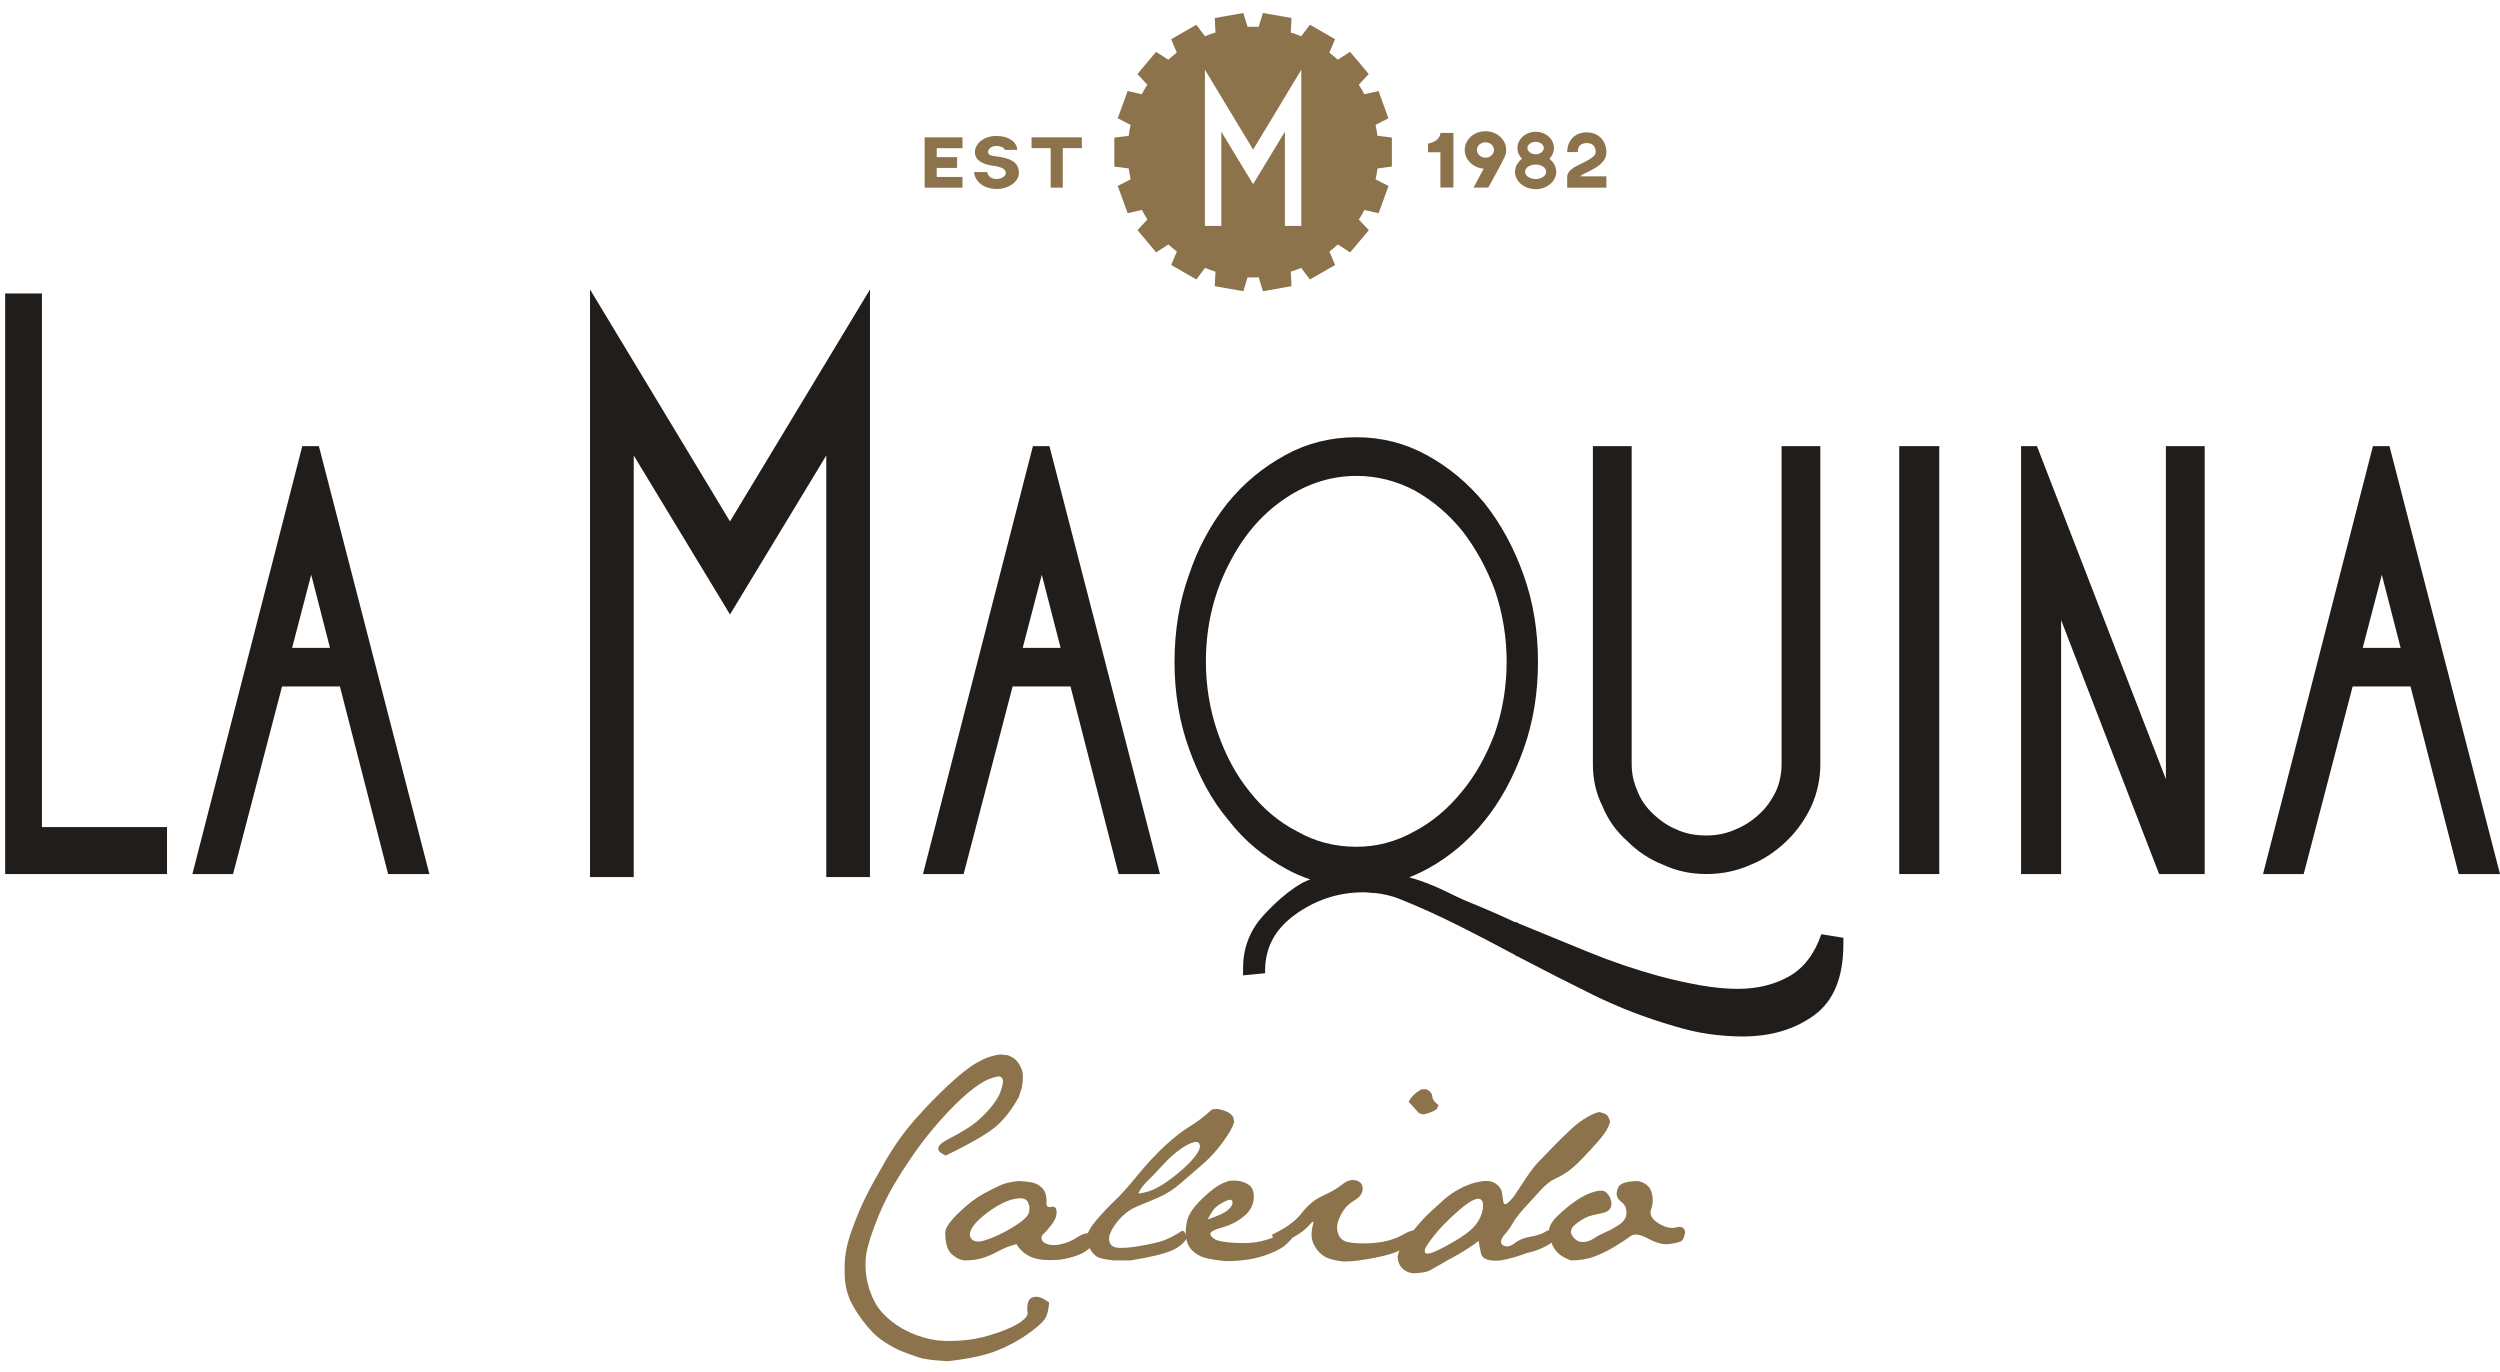 <svg xmlns="http://www.w3.org/2000/svg" xmlns:xlink="http://www.w3.org/1999/xlink" id="Capa_1" x="0px" y="0px" viewBox="0 0 915 502" style="enable-background:new 0 0 915 502;" xml:space="preserve"> <style type="text/css"> .st0{fill:#201D1A;} .st1{fill:#8C734C;} </style> <g> <g> <polygon class="st0" points="15.35,107.41 1.89,107.41 1.89,319.9 61.13,319.9 61.13,302.71 15.35,302.71 "></polygon> <polygon class="st0" points="215.95,105.94 215.95,321 231.95,321 231.95,166.71 267.18,224.89 302.42,166.71 302.42,321 318.41,321 318.41,105.95 267.18,190.84 "></polygon> <path class="st0" d="M595.54,307.8c3.87,3.89,8.29,6.8,13.26,8.74c4.8,2.25,10.07,3.36,15.81,3.36c5.58,0,10.94-1.11,16.05-3.36 c4.8-1.93,9.22-4.84,13.25-8.74c3.72-3.58,6.74-7.84,9.07-12.77c2.17-4.93,3.26-10.01,3.26-15.24V163.28h-14.18v116.33 c0,3.58-0.7,6.94-2.1,10.07c-1.71,3.43-3.73,6.2-6.07,8.28c-2.5,2.38-5.38,4.25-8.65,5.59c-3.26,1.49-6.85,2.24-10.74,2.24 c-4.2,0-7.86-0.75-10.97-2.24c-2.96-1.18-5.84-3.13-8.64-5.81c-2.65-2.54-4.52-5.3-5.61-8.28c-1.4-3.13-2.09-6.41-2.09-9.84 V163.28h-14.19V279.8c0,5.53,1.16,10.61,3.49,15.24C588.49,299.96,591.51,304.22,595.54,307.8z"></path> <rect x="695.12" y="163.28" class="st0" width="14.65" height="156.62"></rect> <polygon class="st0" points="792.72,285.17 745.52,163.28 739.71,163.28 739.71,319.9 754.36,319.9 754.36,226.92 790.24,319.9 806.91,319.9 806.91,163.28 792.72,163.28 "></polygon> <path class="st0" d="M654.78,357.37c-5.38,3.02-11.63,4.55-18.74,4.55c-4.23,0-8.79-0.44-13.69-1.3c-4.91-0.87-9.96-2-15.14-3.38 c-8.84-2.43-17.5-5.37-25.96-8.84c-8.46-3.47-16.92-6.93-25.37-10.4c-0.2-0.17-0.39-0.3-0.58-0.39c-0.19-0.08-0.48-0.13-0.86-0.13 c-5.57-2.6-11.24-5.07-17.01-7.4c-5.77-2.34-9.77-5.01-17.61-7.73c-1.38-0.48-2.73-0.89-4.08-1.26c2.25-0.86,4.44-1.86,6.58-3.03 c8.01-4.34,15.03-10.23,21.04-17.66c5.88-7.28,10.65-16.04,14.28-26.26c3.5-9.76,5.26-20.37,5.26-31.84 c0-11.47-1.76-22.08-5.26-31.84c-3.51-9.91-8.27-18.67-14.28-26.26c-6.14-7.44-13.21-13.32-21.23-17.66 c-7.89-4.34-16.47-6.51-25.74-6.51c-9.4,0-18.04,2.17-25.93,6.51c-8.27,4.5-15.34,10.38-21.23,17.66 c-6.14,7.75-10.83,16.5-14.09,26.26c-3.51,9.76-5.26,20.38-5.26,31.84c0,11.31,1.75,21.85,5.26,31.61 c1.75,4.96,3.82,9.64,6.2,14.06c2.38,4.42,5.14,8.48,8.27,12.2c3,3.87,6.29,7.28,9.86,10.23c3.57,2.94,7.36,5.5,11.37,7.67 c2.82,1.55,5.73,2.82,8.72,3.81c-0.95,0.33-1.46,0.55-1.46,0.55s-6.61,2.63-15.78,12.73c-5.08,5.59-7.36,12.13-7.36,19.23 c0,0.34,0,0.74,0,1.17c0,0.43,0,0.91,0,1.43l8.07-0.79c0-0.17,0-0.35,0-0.52c0-0.17,0-0.34,0-0.51c0-8.32,3.65-15.12,10.96-20.4 c7.3-5.28,15.37-8.01,24.22-8.18c0.19,0,0.33,0,0.43,0c0.09,0,0.23,0,0.43,0c0.77,0,1.49,0.04,2.17,0.13 c0.67,0.08,1.4,0.13,2.16,0.13c1.53,0.17,3.03,0.43,4.47,0.78c1.44,0.35,2.83,0.78,4.18,1.3c7.31,2.94,14.42,6.15,21.34,9.62 c6.92,3.46,13.74,7.01,20.48,10.65c0.38,0.17,0.66,0.35,0.86,0.52c0.19,0.17,0.38,0.26,0.57,0.26c9.23,4.85,18.5,9.57,27.83,14.17 c9.32,4.58,19.08,8.35,29.26,11.3c4.42,1.38,8.74,2.38,12.98,2.99c4.22,0.6,8.36,0.91,12.4,0.91c10.37,0,19.11-2.59,26.23-7.79 c7.11-5.2,10.67-13.86,10.67-25.99c0-0.52,0-1,0-1.43c0-0.43,0-0.74,0-0.91l-8.07-1.3C664.11,349.18,660.16,354.33,654.78,357.37z M457.36,289.74c-4.89-6.03-8.78-13.23-11.67-21.58c-2.89-8.35-4.33-17.01-4.33-25.99c0-13.61,3.13-26.14,9.41-37.59 c5.14-9.59,11.85-17.09,20.13-22.51c8.03-5.26,16.56-7.89,25.59-7.89c7.4,0,14.49,1.78,21.26,5.33 c6.65,3.72,12.48,8.66,17.5,14.85c4.89,6.34,8.84,13.54,11.85,21.58c2.88,8.51,4.33,17.25,4.33,26.22 c0,9.12-1.44,17.87-4.33,26.22c-3.14,8.35-7.15,15.47-12.04,21.35c-5.14,6.34-10.98,11.21-17.5,14.62 c-6.65,3.71-13.67,5.57-21.07,5.57c-7.9,0-15.12-1.86-21.64-5.57C468.21,300.96,462.37,296.08,457.36,289.74z"></path> <path class="st0" d="M110.64,163.28L70.41,319.9H85.3l17.93-68.66h21.18l17.64,68.66h15.11l-40.45-156.62H110.64z M106.91,237.12 l6.99-26.78l6.88,26.78H106.91z"></path> <path class="st0" d="M378.05,163.28L337.81,319.9h14.88l17.93-68.66h21.18l17.63,68.66h15.12l-40.46-156.62H378.05z M374.31,237.12l6.99-26.78l6.88,26.78H374.31z"></path> <path class="st0" d="M899.89,319.9H915l-40.46-156.62h-6.04L828.27,319.9h14.88l17.92-68.66h21.18L899.89,319.9z M864.76,237.12 l6.99-26.78l6.88,26.78H864.76z"></path> </g> <g> <g> <path class="st1" d="M342.84,54.23v3.29h7.45v3.94h-7.45v3.29h9.43v3.94h-13.85V50.26h13.85v3.97H342.84z"></path> <path class="st1" d="M356.54,62.98h4.79c0,0.03,0.2,2.52,3.46,2.52c1.76,0,3.34-1.05,3.34-2.18c0-2.35-4.28-2.52-5.49-2.78 c-2.15-0.42-5.81-1.39-5.81-4.87c0-3.26,3.48-5.92,7.73-5.92c5.19,0,7.73,2.63,7.73,5.1h-4.56c0-0.45-0.76-1.42-3.17-1.42 c-1.61,0-2.94,0.99-2.94,2.24c0,1.5,2.86,1.5,3.88,1.67c2.58,0.48,7.42,1.1,7.42,5.98c0,3.17-3.74,5.84-8.13,5.84 C359.15,69.16,356.54,65.47,356.54,62.98z"></path> <path class="st1" d="M395.97,54.23h-7v14.45h-4.42V54.23h-7v-3.97h18.41V54.23z"></path> <path class="st1" d="M531.95,48.65v20h-4.76V55.73h-4.53v-3.2c0,0,4.28-0.51,4.53-3.88H531.95z"></path> <path class="st1" d="M544.7,68.67h-5.38l3.71-6.94c-3.88-0.31-6.94-3.26-6.94-6.85c0-3.8,3.4-6.85,7.59-6.85 c4.19,0,7.59,3.06,7.59,6.85c0,0.82-0.11,1.64-0.45,2.32C549.49,60.12,544.7,68.67,544.7,68.67z M543.68,57.71 c1.73,0,3.12-1.27,3.12-2.83c0-1.56-1.39-2.8-3.12-2.8c-1.73,0-3.12,1.25-3.12,2.8C540.56,56.44,541.95,57.71,543.68,57.71z"></path> <path class="st1" d="M569.59,62.87c0,3.51-3.4,6.37-7.53,6.37c-4.19,0-7.56-2.86-7.56-6.37c0-1.87,0.96-3.57,2.55-4.76 c-1.05-1.05-1.67-2.41-1.67-3.91c0-3.31,3-5.98,6.69-5.98c3.68,0,6.68,2.66,6.68,5.98c0,1.5-0.65,2.86-1.67,3.91 C568.6,59.3,569.59,61,569.59,62.87z M565.91,62.87c0-1.47-1.76-2.66-3.85-2.66c-2.12,0-3.88,1.19-3.88,2.66 c0,1.47,1.76,2.66,3.88,2.66C564.15,65.53,565.91,64.34,565.91,62.87z M559.03,54.2c0,1.22,1.42,2.27,3.03,2.27 c1.61,0,2.97-1.05,2.97-2.27c0-1.27-1.36-2.29-2.97-2.29C560.44,51.9,559.03,52.92,559.03,54.2z"></path> <path class="st1" d="M578.29,64.54h9.66v4.14h-14.36v-3.91c0-2.92,4.17-4.28,6.46-5.52c2.49-1.36,3.97-2.27,3.97-3.6 c0-0.71-0.09-3.29-3.26-3.29c-2.15,0-3.29,1.1-3.29,3.29h-3.88c0-3.6,2.21-7.2,7.17-7.2c4.73,0,7.19,3.6,7.19,7.2 c0,3.77-3.57,5.58-6.26,7.02C580.21,63.46,578.96,63.86,578.29,64.54z"></path> </g> <path class="st1" d="M509.43,60.96V50.36l-5.28-0.66c-0.18-1.35-0.41-2.68-0.71-3.99l4.73-2.42l-3.62-9.97l-5.2,1.18 c-0.62-1.2-1.3-2.36-2.03-3.5l3.64-3.91l-6.83-8.13l-4.48,2.9c-1-0.91-2.03-1.77-3.1-2.59l2.08-4.92l-9.2-5.31l-3.21,4.24 c-1.24-0.52-2.51-0.98-3.8-1.39l0.27-5.3l-10.46-1.84l-1.57,5.08c-0.67-0.03-1.35-0.05-2.03-0.05c-0.68,0-1.35,0.02-2.02,0.05 l-1.56-5.07l-10.46,1.84l0.27,5.29c-1.3,0.4-2.58,0.86-3.83,1.38l-3.19-4.2l-9.2,5.3l2.06,4.89c-1.07,0.82-2.1,1.69-3.11,2.6 l-4.46-2.88l-6.83,8.13l3.61,3.88c-0.73,1.15-1.41,2.32-2.04,3.51l-5.16-1.18l-3.63,9.97l4.72,2.42c-0.29,1.32-0.52,2.65-0.69,4 l-5.27,0.66v10.61l5.28,0.66c0.18,1.35,0.41,2.68,0.7,3.99l-4.73,2.42l3.63,9.97l5.2-1.19c0.63,1.2,1.31,2.36,2.03,3.5l-3.63,3.9 l6.82,8.13l4.49-2.89c0.99,0.91,2.02,1.77,3.1,2.59l-2.08,4.92l9.2,5.3l3.21-4.23c1.24,0.51,2.51,0.98,3.81,1.39l-0.27,5.3 l10.46,1.84l1.56-5.08c0.67,0.03,1.34,0.05,2.02,0.05c0.68,0,1.36-0.03,2.03-0.05l1.57,5.08l10.46-1.84l-0.27-5.3 c1.3-0.41,2.57-0.88,3.8-1.39l3.21,4.24l9.21-5.3l-2.08-4.92c1.07-0.82,2.1-1.68,3.1-2.59l4.48,2.9l6.84-8.13l-3.65-3.91 c0.73-1.13,1.41-2.29,2.03-3.49l5.2,1.19l3.63-9.97l-4.74-2.43c0.3-1.31,0.52-2.64,0.71-3.99L509.43,60.96z M476.27,82.69h-6V48.2 l-11.64,19.21L447,48.2v34.49h-6V25.52l17.64,29.23l17.64-29.23V82.69z"></path> </g> </g> <g> <path class="st1" d="M343.43,420.19c0.15-1.01,1.28-2.05,3.4-3.12c2.11-1.07,4.47-2.4,7.07-3.99c2.6-1.6,5.11-3.73,7.53-6.38 c2.42-2.67,3.99-5.02,4.73-7.07c0.74-2.05,1.04-3.44,0.92-4.17s-0.48-1.21-1.06-1.43c-0.58-0.21-1.93,0.1-4.04,0.92 c-2.11,0.82-4.7,2.52-7.76,5.09c-3.06,2.58-6.33,5.82-9.82,9.74c-3.49,3.91-6.66,7.89-9.5,11.93c-2.84,4.04-5.51,8.17-7.99,12.4 c-2.48,4.23-4.74,9.06-6.79,14.51c-2.05,5.44-3.15,9.63-3.3,12.58c-0.15,2.94,0.09,5.73,0.73,8.4c0.64,2.67,1.61,5.14,2.89,7.43 c1.28,2.3,3.26,4.5,5.92,6.61c2.67,2.11,5.71,3.8,9.13,5.05c3.43,1.25,6.69,1.95,9.78,2.07c3.09,0.12,6.23-0.02,9.41-0.41 c3.18-0.4,6.67-1.25,10.47-2.58c3.8-1.31,6.61-2.63,8.45-3.94s2.66-2.48,2.48-3.49c-0.18-1.01-0.15-2.1,0.09-3.26 c0.24-1.16,0.79-1.89,1.65-2.2c0.85-0.31,1.73-0.33,2.62-0.09c0.89,0.24,2.06,0.89,3.53,1.92c-0.12,2.21-0.52,4.02-1.19,5.42 c-0.68,1.41-2.76,3.37-6.25,5.88c-3.49,2.51-7.37,4.62-11.66,6.33c-4.28,1.72-10.25,3-17.9,3.86c-5.08-0.25-8.65-0.7-10.7-1.38 s-4.12-1.42-6.2-2.24c-2.08-0.83-4.37-2.09-6.88-3.77c-2.51-1.68-5.02-4.21-7.53-7.57c-2.51-3.37-4.21-6.32-5.1-8.86 c-0.89-2.53-1.36-5.18-1.42-7.94v-2.94c0-3.91,0.82-8.2,2.48-12.85c1.65-4.65,3.32-8.69,5.01-12.12c1.68-3.43,4.15-7.94,7.39-13.54 s6.87-10.68,10.88-15.24c4.01-4.56,8.07-8.75,12.17-12.57c4.1-3.83,7.57-6.57,10.42-8.22c2.84-1.65,5.71-2.67,8.58-3.02l2.76,0.27 c1.35,0.49,2.4,1.13,3.16,1.93c0.77,0.8,1.42,1.91,1.98,3.35c0.55,1.44,0.55,3.66,0,6.65l-1.1,3.4c-2.26,4.16-4.87,7.59-7.8,10.28 c-2.94,2.69-9.24,6.4-18.91,11.11C344.18,422.1,343.27,421.2,343.43,420.19z"></path> <path class="st1" d="M350.87,443.9c3.21-3.1,6.19-5.41,8.95-6.91c2.75-1.5,4.91-2.59,6.47-3.26c1.56-0.68,3.72-1.17,6.47-1.47 c3.61,0.12,6.04,0.6,7.3,1.43c1.25,0.82,2.08,1.77,2.48,2.84c0.4,1.08,0.55,2.29,0.46,3.63c-0.09,1.35,0.49,1.87,1.74,1.56 c1.25-0.31,1.91,0.29,1.97,1.79c0.06,1.51-0.53,3.07-1.79,4.69c-1.26,1.62-2.25,2.75-2.98,3.39c-0.74,0.64-0.95,1.36-0.64,2.16 s1.15,1.38,2.52,1.74c1.38,0.37,3.07,0.29,5.08-0.25c2-0.53,3.74-1.3,5.21-2.29c1.47-1,2.8-1.53,3.99-1.61 c1.2-0.07,1.98,0.38,2.35,1.36c-0.03,1.81-0.7,3.28-2,4.43s-3.15,2.09-5.55,2.81c-2.4,0.72-4.34,1.1-5.81,1.17s-2.36,0.1-2.67,0.1 c-3.43,0-6.06-0.53-7.89-1.57c-2.02-1.1-3.52-2.53-4.5-4.31c-2.51,0.68-4.76,1.56-6.75,2.67c-1.99,1.1-3.92,1.93-5.78,2.48 c-1.87,0.55-3.94,0.82-6.2,0.82c-1.56,0-3.18-0.72-4.84-2.16c-1.67-1.44-2.5-4.15-2.5-8.13 C346.01,449.37,347.65,447.01,350.87,443.9z M359.63,445.21c-2.27,1.9-3.7,3.59-4.31,5.09c-0.61,1.51-0.43,2.65,0.55,3.45 c0.98,0.8,2.54,0.86,4.68,0.18c2.14-0.68,4.36-1.6,6.66-2.8c2.3-1.19,4.36-2.45,6.2-3.77s2.91-2.53,3.21-3.67 c0.31-1.13,0.2-2.31-0.32-3.53c-0.52-1.22-1.74-1.74-3.67-1.56c-1.93,0.18-4.01,0.86-6.24,2.03 C364.15,441.78,361.9,443.32,359.63,445.21z"></path> <path class="st1" d="M401.45,446.36c2.3-2.67,4.48-4.97,6.57-6.93c2.08-1.95,4.87-5.06,8.35-9.32c3.49-4.25,6.89-7.89,10.19-10.92 s6.27-5.34,8.91-6.93c2.63-1.59,5.36-3.67,8.17-6.24l1.74-0.18c1.53,0.25,2.77,0.6,3.72,1.06c0.95,0.46,1.7,1.09,2.25,1.88 l0.36,1.93c-0.43,1.6-1.74,3.94-3.94,7.02c-2.2,3.09-4.73,5.88-7.57,8.36c-2.85,2.47-5.57,4.83-8.17,7.07 c-2.6,2.24-5.32,3.96-8.17,5.19c-2.84,1.22-5.34,2.26-7.48,3.12c-2.14,0.86-4.05,2.12-5.74,3.8s-2.97,3.4-3.86,5.15 c-0.89,1.74-1.09,3.21-0.6,4.41c0.49,1.19,1.62,1.81,3.4,1.88c1.78,0.06,3.86-0.09,6.24-0.46c2.39-0.37,4.7-0.81,6.93-1.33 c2.23-0.52,4.19-1.22,5.87-2.11c1.68-0.89,2.92-1.6,3.72-2.16c0.79-0.55,1.47,0.28,2.02,2.48c-0.92,1.83-2.77,3.37-5.56,4.59 c-2.78,1.22-7.76,2.41-14.92,3.58h-6.34c-3.43-0.31-5.63-0.89-6.61-1.74c-0.98-0.86-1.71-1.82-2.2-2.89 c-0.49-1.07-0.82-2.28-1.01-3.63C397.92,451.24,399.16,449.02,401.45,446.36z M416.56,436.85c2.57-0.25,5.03-1.03,7.39-2.38 s4.82-3.09,7.39-5.23c2.57-2.14,4.55-4.09,5.92-5.83c1.38-1.74,2.01-3.14,1.88-4.18c-0.12-1.03-0.81-1.44-2.07-1.19 c-1.25,0.25-2.92,1.09-5,2.52c-2.08,1.44-4.27,3.41-6.57,5.93c-2.29,2.51-4.15,4.44-5.55,5.78 C418.55,433.61,417.41,435.15,416.56,436.85z"></path> <path class="st1" d="M435.11,445.02c0.79-1.71,2.1-3.49,3.9-5.32c1.81-1.84,3.61-3.43,5.42-4.78c1.81-1.34,3.66-2.26,5.55-2.75 l2.11-0.09c1.89,0.06,3.55,0.58,4.96,1.56c1.41,0.97,2,2.71,1.79,5.18c-0.21,2.48-1.44,4.62-3.67,6.43 c-2.23,1.81-4.76,3.11-7.57,3.91c-2.81,0.79-4.33,1.51-4.55,2.16c-0.21,0.64,0.25,1.34,1.38,2.11c1.13,0.76,3.67,1.25,7.62,1.46 c3.95,0.22,7.18,0,9.69-0.64c2.51-0.65,4.55-1.33,6.11-2.07c1.56-0.74,2.78-1.22,3.67-1.46c0.89-0.25,1.6,0.21,2.16,1.38 c-1.59,2.26-3.34,3.93-5.23,5c-1.9,1.08-4.27,2.04-7.11,2.89c-2.85,0.86-6.32,1.38-10.42,1.56h-2.48 c-4.47-0.42-7.48-1.03-9.04-1.79c-1.56-0.76-2.77-1.67-3.63-2.71c-0.85-1.03-1.47-2.59-1.84-4.68 C433.91,449.19,434.31,446.74,435.11,445.02z M441.99,446.31c3.73-1.23,6.22-2.38,7.48-3.49c1.25-1.1,1.79-2.11,1.6-3.03 c-0.18-0.91-1.22-0.89-3.12,0.1s-3.2,1.97-3.9,2.98C443.35,443.88,442.66,445.02,441.99,446.31z"></path> <path class="st1" d="M476.42,443.99c2.27-2.95,4.86-5.08,7.78-6.37c2.92-1.31,5.27-2.67,7.05-4.11c1.78-1.44,3.47-1.93,5.09-1.47 c1.62,0.46,2.42,1.49,2.39,3.08c-0.03,1.6-0.95,2.94-2.75,4.04c-1.81,1.1-3.16,2.28-4.04,3.53c-0.89,1.25-1.61,2.65-2.16,4.18 c-0.55,1.53-0.57,3.06-0.05,4.58c0.52,1.53,1.52,2.52,2.98,2.99c1.47,0.46,3.77,0.68,6.89,0.64c3.12-0.03,5.86-0.35,8.22-0.96 c2.35-0.61,4.42-1.46,6.2-2.52c1.77-1.07,3.27-1.46,4.5-1.15l0.55,2.21c-0.8,1.28-1.95,2.37-3.45,3.25 c-1.5,0.89-2.98,1.64-4.45,2.25s-3.56,1.23-6.29,1.83c-2.72,0.61-5.83,1.14-9.32,1.56l-3.85,0.18c-3.13-0.37-5.39-0.96-6.79-1.79 c-1.41-0.82-2.56-1.95-3.45-3.35c-0.89-1.41-1.36-2.81-1.42-4.23c-0.06-1.4,0.11-2.81,0.51-4.2c0.39-1.39-0.03-1.36-1.26,0.11 c-1.24,1.47-2.95,2.83-5.12,4.09c-2.17,1.25-4.01,2.26-5.51,3.01c-1.5,0.75-2.52-0.42-3.08-3.51 C470.55,449.57,474.15,446.94,476.42,443.99z M520.99,407.89l-1.65-0.46c-1.65-1.9-2.91-3.28-3.76-4.14 c0.79-1.71,2.32-3.24,4.59-4.58l1.74-0.1c1.47,0.68,2.24,1.56,2.3,2.67c0.06,1.1,0.82,2.14,2.29,3.12l-0.64,1.56 C524.39,406.88,522.77,407.52,520.99,407.89z"></path> <path class="st1" d="M558.59,431.07c1.68-2.51,3.15-4.42,4.41-5.73s2.92-3.05,5.01-5.19c2.08-2.14,4.25-4.29,6.52-6.43 c2.27-2.14,4.39-3.76,6.38-4.87s3.47-1.72,4.45-1.84c1.41,0.31,2.34,0.69,2.8,1.15c0.46,0.46,0.84,1.31,1.14,2.52 c-0.61,2.03-1.88,4.15-3.81,6.38c-1.93,2.24-3.99,4.5-6.2,6.79c-2.2,2.3-4.07,3.96-5.6,5.01c-1.53,1.04-3.07,1.91-4.63,2.61 c-1.56,0.71-3.26,2.05-5.1,4.04c-1.84,1.99-3.8,4.14-5.87,6.43c-2.08,2.3-3.55,4.21-4.41,5.74c-0.85,1.53-1.79,2.85-2.8,3.94 c-1.01,1.1-1.51,2.07-1.51,2.89c0,0.82,0.53,1.37,1.6,1.61c1.07,0.24,2.27-0.18,3.58-1.24c1.31-1.07,3.18-1.82,5.6-2.24 c2.42-0.43,4.25-1.04,5.51-1.84c1.25-0.8,2.02-0.68,2.29,0.32c0.28,1.01,0.48,1.83,0.6,2.47c0.12,0.65-0.75,1.46-2.62,2.44 c-1.87,0.98-3.6,1.67-5.19,2.07c-1.59,0.39-3.02,0.84-4.27,1.33c-1.25,0.48-3.02,0.99-5.28,1.51c-2.27,0.53-4.27,0.61-6.01,0.28 c-1.74-0.34-2.77-1.1-3.08-2.3s-0.61-2.77-0.92-4.73c-1.35,1.03-2.86,2.1-4.55,3.16c-1.68,1.07-3.28,2.01-4.78,2.8 c-1.5,0.8-3.06,1.67-4.68,2.62c-1.62,0.95-2.92,1.7-3.9,2.24c-0.98,0.55-2.97,0.89-5.97,1.02c-2.14-0.25-3.73-1.14-4.77-2.67 c-0.67-1.1-1.01-2.26-1.01-3.49c0.43-2.14,1.31-4.04,2.66-5.69c1.35-1.66,2.82-3.45,4.41-5.37c1.59-1.93,3.23-3.67,4.91-5.23 c1.68-1.56,3.35-3.08,5.01-4.54c1.65-1.47,3.5-2.76,5.55-3.86c2.05-1.1,4.07-1.9,6.06-2.39c1.99-0.48,3.61-0.66,4.87-0.5 c1.25,0.15,2.34,0.68,3.26,1.6c0.92,0.92,1.42,1.87,1.52,2.85c0.09,0.97,0.25,2.02,0.46,3.12c0.21,1.1,0.85,1.15,1.93,0.13 c1.07-1.01,1.99-2.12,2.75-3.35C555.68,435.45,556.91,433.58,558.59,431.07z M521.68,458.57c0.58,0.58,2.28,0.17,5.1-1.24 c2.81-1.41,5.51-2.94,8.08-4.59c2.57-1.66,4.44-3.3,5.6-4.96c1.16-1.65,1.9-3.35,2.2-5.09c0.3-1.74,0.14-2.92-0.51-3.53 c-0.64-0.61-1.67-0.57-3.07,0.14c-1.41,0.7-3.15,1.95-5.23,3.76s-3.99,3.63-5.74,5.46c-1.74,1.84-3.4,3.83-4.96,5.97 C521.59,456.62,521.1,457.99,521.68,458.57z"></path> <path class="st1" d="M575.44,452.28c0.98,1.46,2.19,2.24,3.62,2.29c1.44,0.06,2.8-0.33,4.09-1.19c1.29-0.85,2.8-1.67,4.55-2.43 c1.74-0.76,3.45-1.72,5.1-2.85c1.65-1.13,2.48-2.55,2.48-4.27c0-1.71-0.64-3.04-1.93-3.99c-1.28-0.96-1.82-2.17-1.6-3.63 c0.21-1.47,0.89-2.48,2.02-3.03c1.13-0.55,3.01-0.85,5.65-0.92c2.75,0.55,4.44,1.93,5.05,4.14c0.61,2.2,0.57,4.25-0.14,6.15 c-0.71,1.9,0.17,3.61,2.62,5.15c2.45,1.53,4.63,2.03,6.56,1.52c1.93-0.53,3.02,0.08,3.26,1.79c-0.31,1.83-0.81,2.94-1.52,3.3 c-0.71,0.37-2.13,0.7-4.27,1.01c-2.14,0.31-4.71-0.35-7.71-1.97c-3-1.62-5.14-1.95-6.43-0.96c-1.28,0.98-3.21,2.25-5.78,3.81 c-2.57,1.56-5.1,2.8-7.57,3.72c-2.48,0.92-5.31,1.38-8.49,1.38c-2.94-0.98-5.02-2.49-6.24-4.54s-1.84-4.3-1.84-6.75 c0.31-1.72,1.57-3.59,3.81-5.65c2.24-2.05,4.38-3.77,6.43-5.15c2.05-1.38,4.13-2.38,6.25-3.02c2.11-0.65,3.61-0.55,4.5,0.27 c0.89,0.82,1.47,1.83,1.74,3.03c0.28,1.19,0.15,2.16-0.37,2.89c-0.52,0.73-1.28,1.22-2.29,1.46c-1.01,0.25-2.4,0.57-4.18,0.96 c-1.78,0.39-3.69,1.38-5.74,2.94C575,449.29,574.46,450.81,575.44,452.28z"></path> </g> </svg>